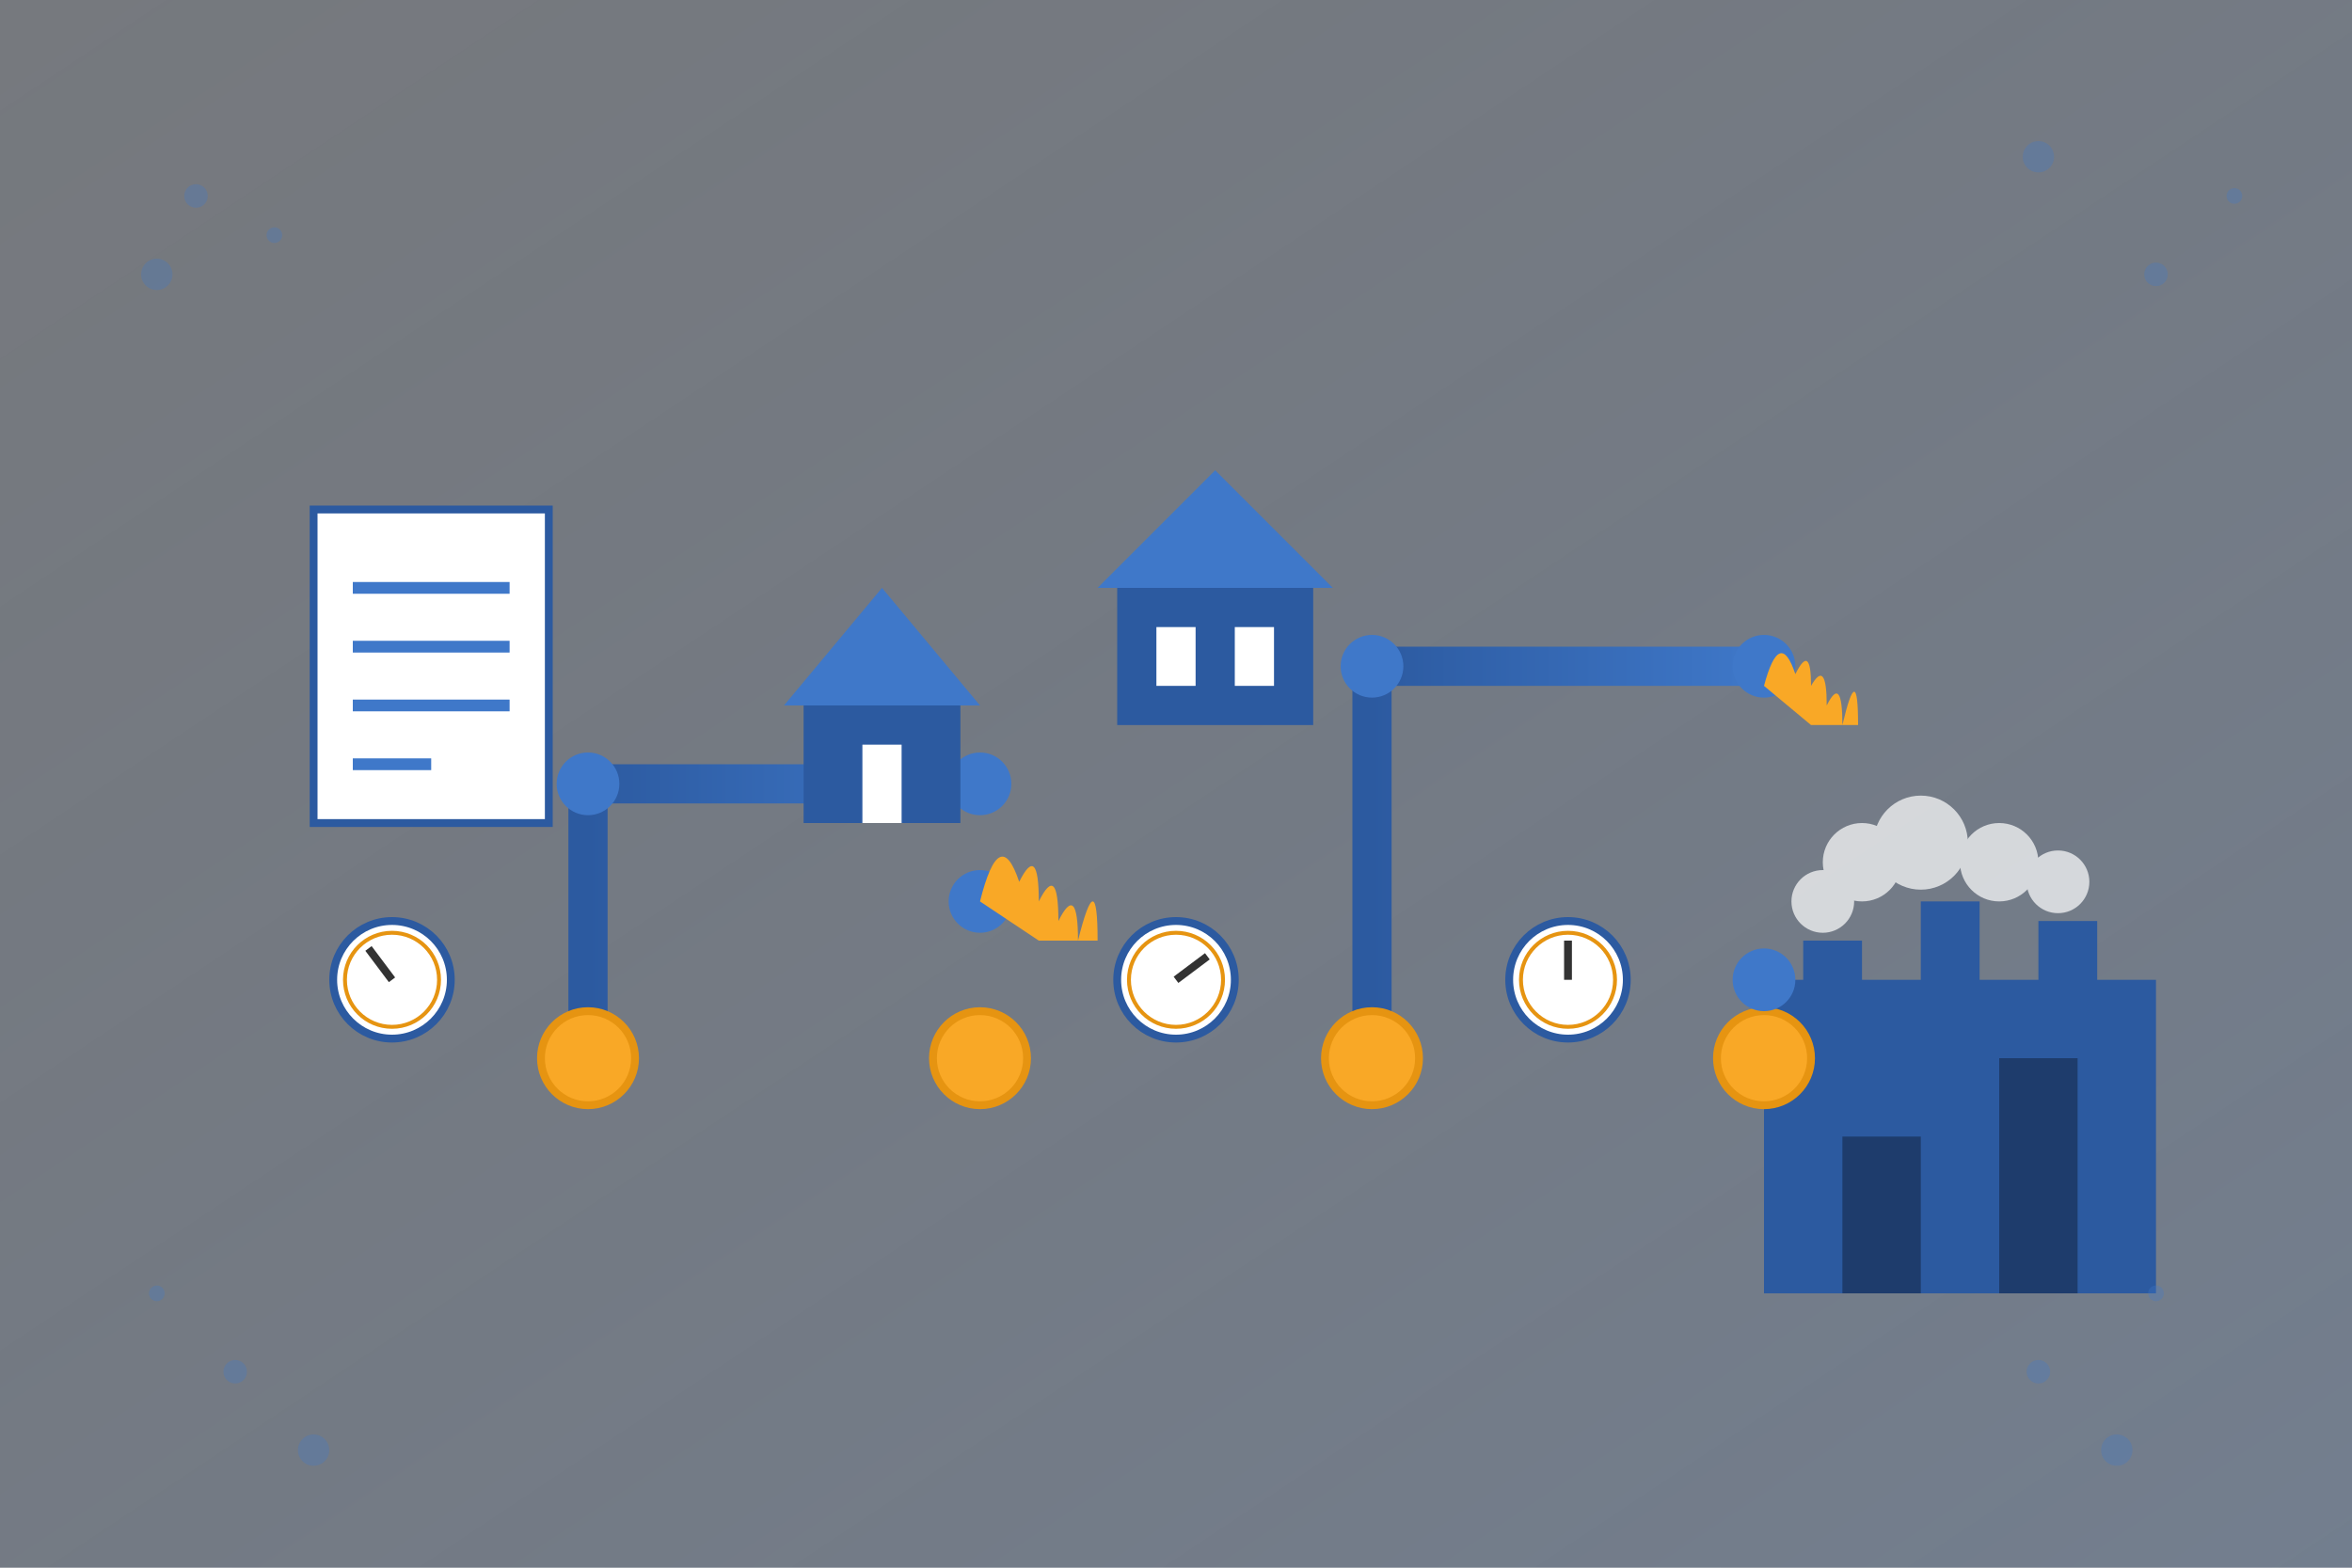 <svg xmlns="http://www.w3.org/2000/svg" width="600" height="400" viewBox="0 0 600 400">
  <rect x="0" y="0" width="600" height="400" fill="#808080" stroke="none"/>
  <defs>
    <linearGradient id="bg-gradient" x1="0%" y1="0%" x2="100%" y2="100%">
      <stop offset="0%" style="stop-color:#1e3c6c;stop-opacity:0.1" />
      <stop offset="100%" style="stop-color:#3f78c9;stop-opacity:0.2" />
    </linearGradient>
    <linearGradient id="pipe-gradient" x1="0%" y1="0%" x2="100%" y2="0%">
      <stop offset="0%" style="stop-color:#2c5aa0;stop-opacity:1" />
      <stop offset="100%" style="stop-color:#3f78c9;stop-opacity:1" />
    </linearGradient>
  </defs>
  
  <!-- Background pattern -->
  <rect width="600" height="400" fill="url(#bg-gradient)" />
  
  <!-- Gas infrastructure illustration -->
  <g transform="translate(50, 50)">
    <!-- Factory with smoke -->
    <g transform="translate(400, 150)">
      <rect x="0" y="50" width="100" height="80" fill="#2c5aa0" />
      <rect x="20" y="90" width="20" height="40" fill="#1e3c6c" />
      <rect x="60" y="70" width="20" height="60" fill="#1e3c6c" />
      <rect x="10" y="40" width="15" height="30" fill="#2c5aa0" />
      <rect x="40" y="30" width="15" height="40" fill="#2c5aa0" />
      <rect x="70" y="35" width="15" height="35" fill="#2c5aa0" />
      
      <!-- Smoke -->
      <g opacity="0.7">
        <circle cx="15" cy="30" r="8" fill="#FFFFFF" />
        <circle cx="25" cy="20" r="10" fill="#FFFFFF" />
        <circle cx="40" cy="15" r="12" fill="#FFFFFF" />
        <circle cx="60" cy="20" r="10" fill="#FFFFFF" />
        <circle cx="75" cy="25" r="8" fill="#FFFFFF" />
      </g>
    </g>
    
    <!-- Gas pipes -->
    <path d="M0,220 L500,220" stroke="url(#pipe-gradient)" stroke-width="15" fill="none" />
    <path d="M100,220 L100,150 L200,150" stroke="url(#pipe-gradient)" stroke-width="10" fill="none" />
    <path d="M300,220 L300,120 L400,120" stroke="url(#pipe-gradient)" stroke-width="10" fill="none" />
    <path d="M200,220 L200,180" stroke="url(#pipe-gradient)" stroke-width="10" fill="none" />
    <path d="M400,220 L400,200" stroke="url(#pipe-gradient)" stroke-width="10" fill="none" />
    
    <!-- Valve symbols -->
    <circle cx="100" cy="220" r="12" fill="#f9a826" stroke="#e69411" stroke-width="2" />
    <circle cx="200" cy="220" r="12" fill="#f9a826" stroke="#e69411" stroke-width="2" />
    <circle cx="300" cy="220" r="12" fill="#f9a826" stroke="#e69411" stroke-width="2" />
    <circle cx="400" cy="220" r="12" fill="#f9a826" stroke="#e69411" stroke-width="2" />
    
    <!-- Junction points -->
    <circle cx="100" cy="150" r="8" fill="#3f78c9" />
    <circle cx="200" cy="150" r="8" fill="#3f78c9" />
    <circle cx="300" cy="120" r="8" fill="#3f78c9" />
    <circle cx="400" cy="120" r="8" fill="#3f78c9" />
    <circle cx="200" cy="180" r="8" fill="#3f78c9" />
    <circle cx="400" cy="200" r="8" fill="#3f78c9" />
    
    <!-- Small measurement gauges -->
    <g transform="translate(50, 200)">
      <circle cx="0" cy="0" r="15" fill="#FFFFFF" stroke="#2c5aa0" stroke-width="2" />
      <circle cx="0" cy="0" r="12" fill="none" stroke="#e69411" stroke-width="1" />
      <path d="M0,0 L-6,-8" stroke="#333333" stroke-width="2" />
    </g>
    
    <g transform="translate(250, 200)">
      <circle cx="0" cy="0" r="15" fill="#FFFFFF" stroke="#2c5aa0" stroke-width="2" />
      <circle cx="0" cy="0" r="12" fill="none" stroke="#e69411" stroke-width="1" />
      <path d="M0,0 L8,-6" stroke="#333333" stroke-width="2" />
    </g>
    
    <g transform="translate(350, 200)">
      <circle cx="0" cy="0" r="15" fill="#FFFFFF" stroke="#2c5aa0" stroke-width="2" />
      <circle cx="0" cy="0" r="12" fill="none" stroke="#e69411" stroke-width="1" />
      <path d="M0,0 L0,-10" stroke="#333333" stroke-width="2" />
    </g>
    
    <!-- Houses/Customers -->
    <g transform="translate(150, 100)">
      <polygon points="0,30 25,0 50,30" fill="#3f78c9" />
      <rect x="5" y="30" width="40" height="30" fill="#2c5aa0" />
      <rect x="20" y="40" width="10" height="20" fill="#FFFFFF" />
    </g>
    
    <g transform="translate(230, 70)">
      <polygon points="0,30 30,0 60,30" fill="#3f78c9" />
      <rect x="5" y="30" width="50" height="35" fill="#2c5aa0" />
      <rect x="15" y="40" width="10" height="15" fill="#FFFFFF" />
      <rect x="35" y="40" width="10" height="15" fill="#FFFFFF" />
    </g>
    
    <!-- Document/Analysis symbol -->
    <g transform="translate(30, 80)">
      <rect x="0" y="0" width="60" height="80" fill="#FFFFFF" stroke="#2c5aa0" stroke-width="2" />
      <line x1="10" y1="20" x2="50" y2="20" stroke="#3f78c9" stroke-width="3" />
      <line x1="10" y1="35" x2="50" y2="35" stroke="#3f78c9" stroke-width="3" />
      <line x1="10" y1="50" x2="50" y2="50" stroke="#3f78c9" stroke-width="3" />
      <line x1="10" y1="65" x2="30" y2="65" stroke="#3f78c9" stroke-width="3" />
    </g>
    
    <!-- Gas flame icons -->
    <g transform="translate(200, 160)">
      <path d="M0,20 Q5,0 10,15 Q15,5 15,20 Q20,10 20,25 Q25,15 25,30 Q30,10 30,30 L15,30 Z" fill="#f9a826" />
    </g>
    
    <g transform="translate(400, 110)">
      <path d="M0,15 Q4,0 8,12 Q12,4 12,15 Q16,8 16,20 Q20,12 20,25 Q24,8 24,25 L12,25 Z" fill="#f9a826" />
    </g>
  </g>
  
  <!-- Decorative dots -->
  <g fill="#3f78c9" opacity="0.3">
    <circle cx="50" cy="50" r="3" />
    <circle cx="70" cy="60" r="2" />
    <circle cx="40" cy="70" r="4" />
    <circle cx="550" cy="70" r="3" />
    <circle cx="570" cy="50" r="2" />
    <circle cx="520" cy="40" r="4" />
    <circle cx="60" cy="350" r="3" />
    <circle cx="40" cy="330" r="2" />
    <circle cx="80" cy="370" r="4" />
    <circle cx="520" cy="350" r="3" />
    <circle cx="550" cy="330" r="2" />
    <circle cx="540" cy="370" r="4" />
  </g>
</svg>
